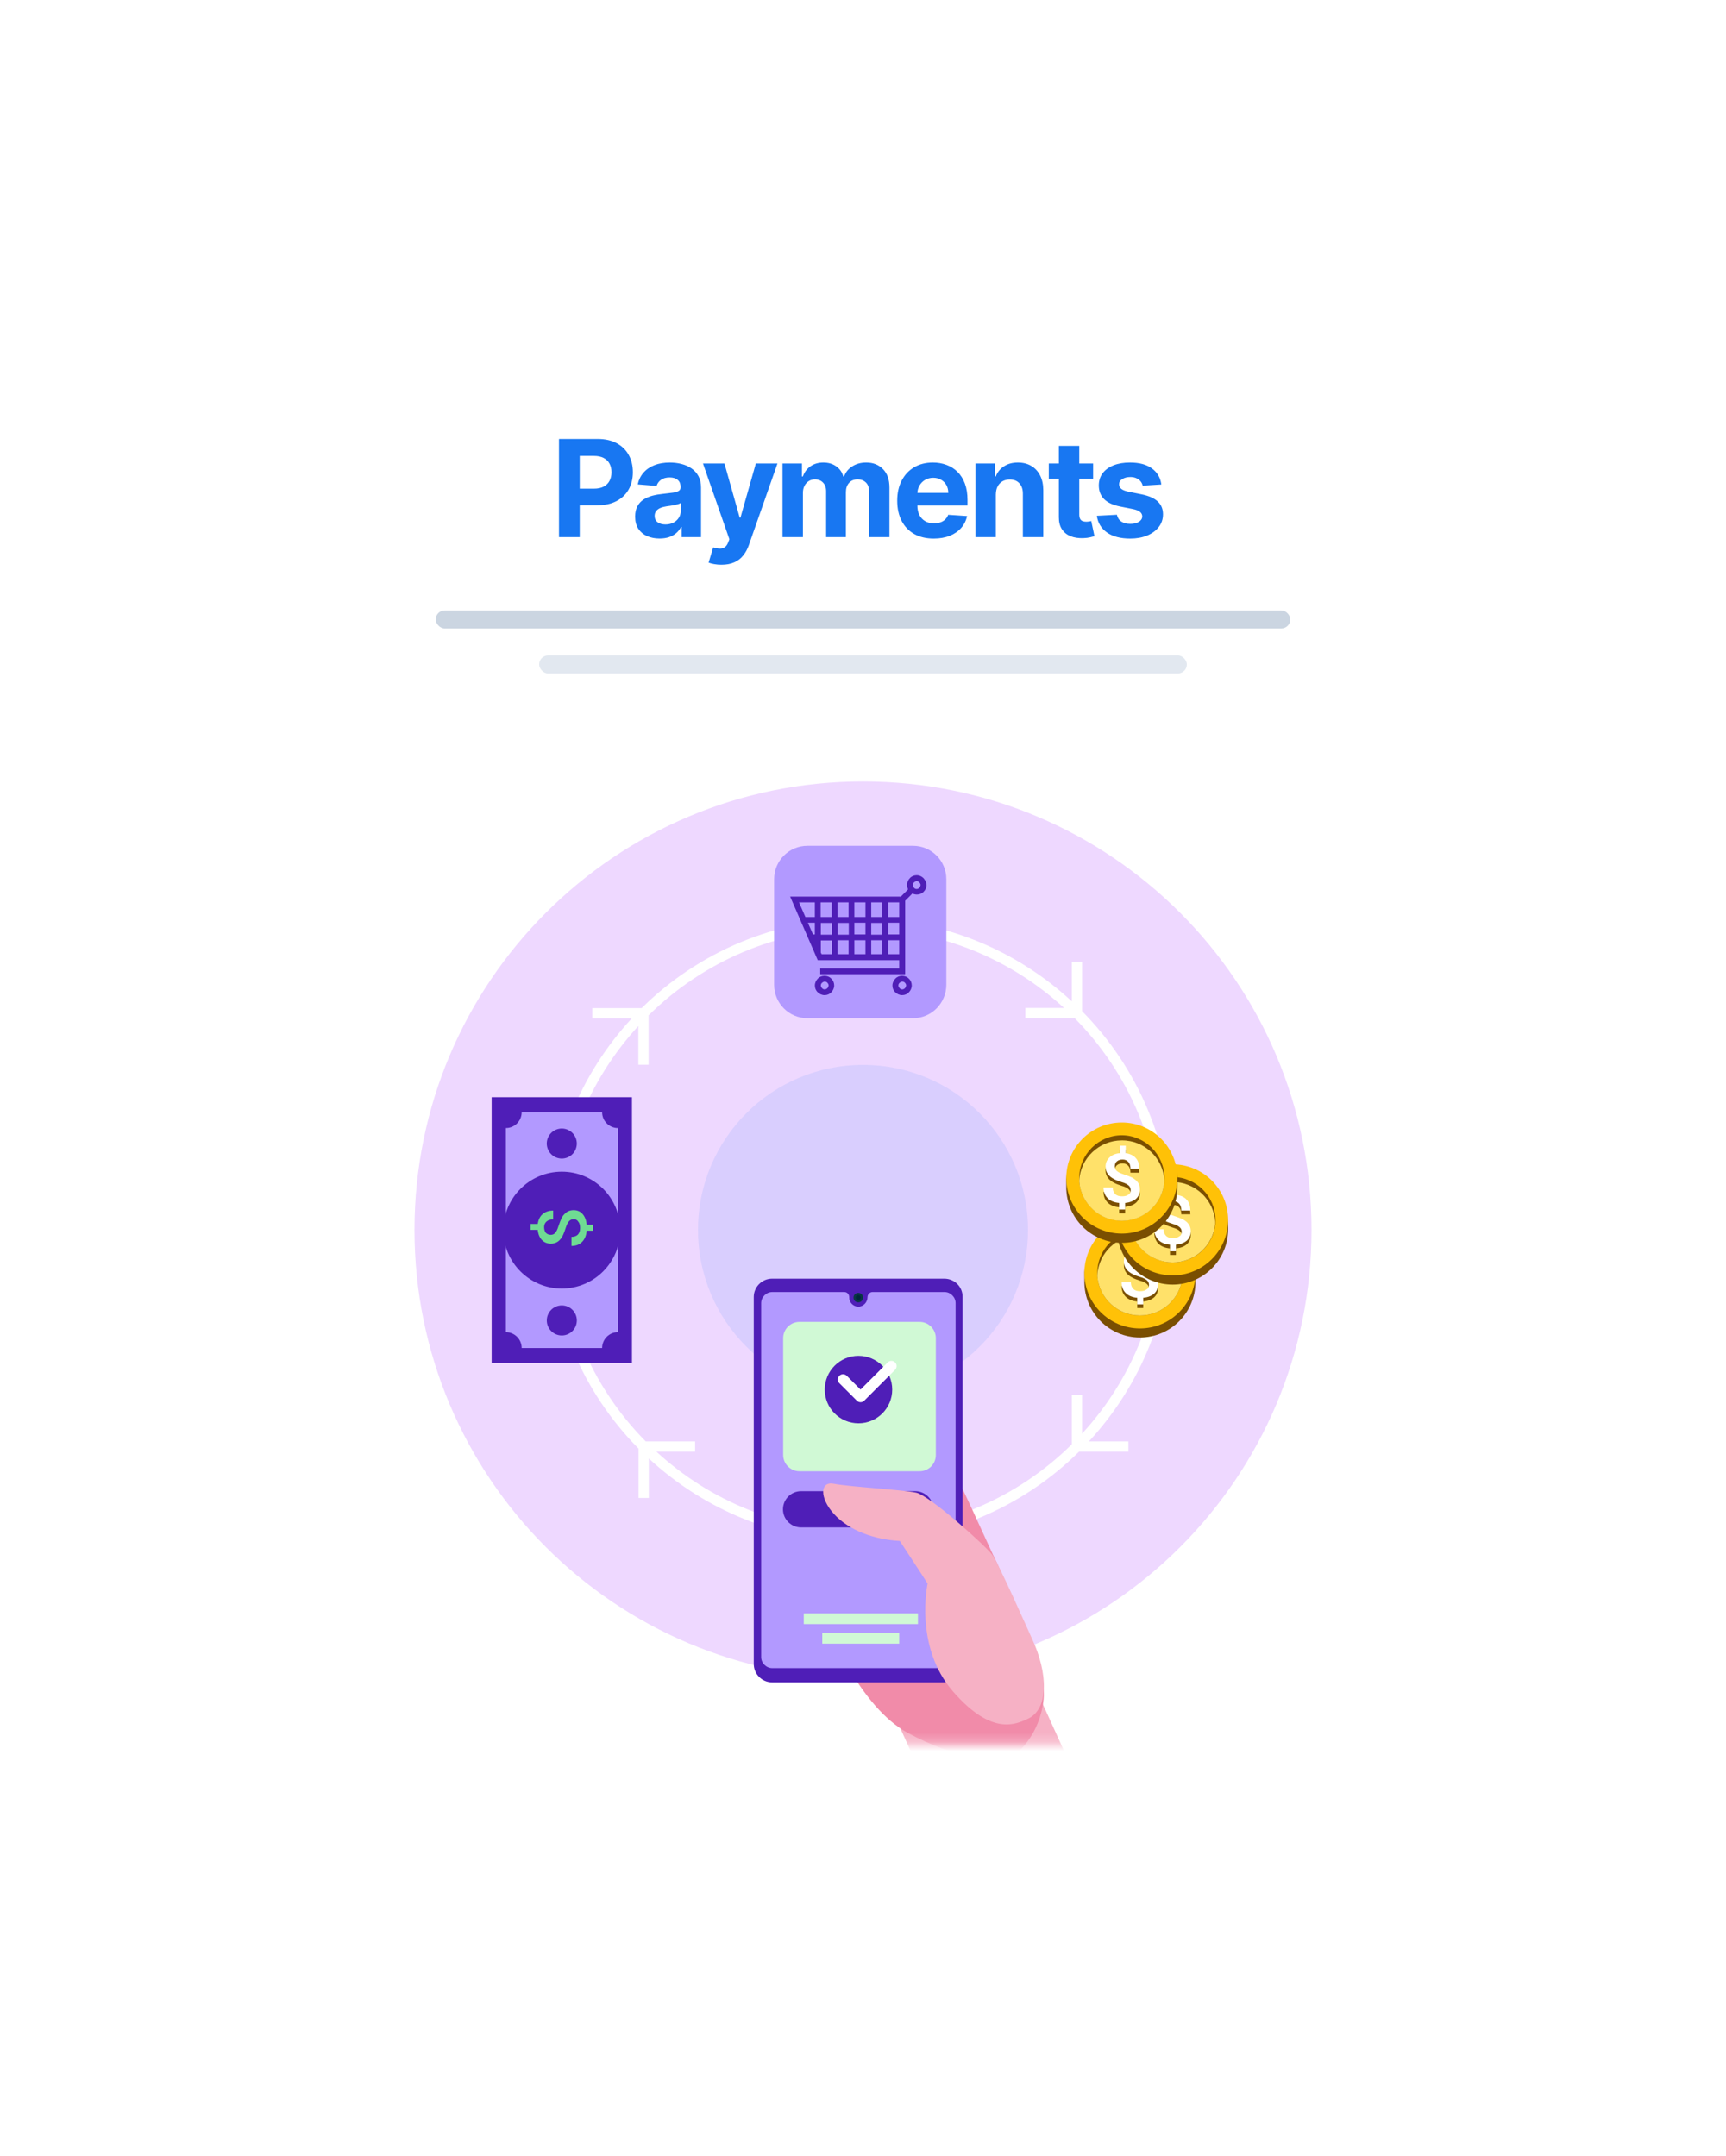 <svg width="185" height="231" viewBox="0 0 185 231" fill="none" xmlns="http://www.w3.org/2000/svg">
<g filter="url(#filter0_d_1406_1508)">
<path d="M29 7.714C29 3.454 32.453 0 36.714 0H148.286C152.546 0 156 3.454 156 7.714V166.492C156 170.752 152.546 174.206 148.286 174.206H36.714C32.453 174.206 29 170.752 29 166.492V7.714Z" fill="white" shape-rendering="crispEdges"/>
<path d="M59.914 29.428V18.909H64.064C64.862 18.909 65.542 19.061 66.103 19.366C66.665 19.668 67.093 20.087 67.387 20.625C67.685 21.159 67.834 21.775 67.834 22.474C67.834 23.172 67.683 23.788 67.382 24.323C67.081 24.857 66.644 25.273 66.072 25.571C65.504 25.869 64.816 26.017 64.008 26.017H61.363V24.235H63.648C64.076 24.235 64.429 24.162 64.706 24.014C64.987 23.864 65.196 23.657 65.333 23.393C65.473 23.126 65.543 22.819 65.543 22.474C65.543 22.124 65.473 21.82 65.333 21.559C65.196 21.296 64.987 21.092 64.706 20.948C64.425 20.801 64.069 20.727 63.638 20.727H62.138V29.428H59.914ZM70.697 29.577C70.193 29.577 69.745 29.489 69.351 29.315C68.957 29.137 68.646 28.875 68.416 28.529C68.19 28.18 68.077 27.745 68.077 27.224C68.077 26.786 68.158 26.418 68.319 26.12C68.48 25.822 68.699 25.583 68.976 25.401C69.253 25.22 69.568 25.083 69.921 24.99C70.277 24.898 70.65 24.833 71.041 24.795C71.5 24.747 71.869 24.703 72.15 24.662C72.431 24.617 72.635 24.552 72.761 24.466C72.888 24.381 72.951 24.254 72.951 24.086V24.055C72.951 23.73 72.849 23.479 72.643 23.3C72.441 23.122 72.153 23.033 71.78 23.033C71.387 23.033 71.073 23.121 70.84 23.295C70.608 23.466 70.454 23.682 70.378 23.942L68.355 23.778C68.457 23.299 68.659 22.884 68.961 22.535C69.262 22.183 69.651 21.912 70.126 21.724C70.606 21.532 71.161 21.436 71.791 21.436C72.229 21.436 72.648 21.487 73.049 21.59C73.453 21.693 73.811 21.852 74.122 22.068C74.437 22.284 74.686 22.561 74.867 22.9C75.049 23.235 75.139 23.638 75.139 24.107V29.428H73.064V28.334H73.003C72.876 28.58 72.707 28.798 72.494 28.986C72.282 29.171 72.027 29.317 71.729 29.423C71.431 29.525 71.087 29.577 70.697 29.577ZM71.323 28.067C71.645 28.067 71.929 28.003 72.176 27.877C72.422 27.747 72.616 27.572 72.756 27.353C72.897 27.134 72.967 26.885 72.967 26.608V25.771C72.898 25.815 72.804 25.857 72.684 25.894C72.568 25.928 72.436 25.961 72.289 25.992C72.142 26.019 71.994 26.045 71.847 26.069C71.7 26.089 71.566 26.108 71.447 26.125C71.19 26.163 70.965 26.223 70.774 26.305C70.582 26.387 70.433 26.498 70.327 26.639C70.221 26.776 70.168 26.947 70.168 27.152C70.168 27.45 70.275 27.678 70.491 27.836C70.71 27.99 70.988 28.067 71.323 28.067ZM77.326 32.386C77.049 32.386 76.789 32.364 76.546 32.319C76.306 32.278 76.108 32.225 75.95 32.16L76.443 30.527C76.7 30.606 76.931 30.648 77.136 30.655C77.345 30.662 77.525 30.614 77.676 30.511C77.83 30.409 77.955 30.234 78.051 29.988L78.179 29.654L75.349 21.539H77.65L79.283 27.332H79.365L81.014 21.539H83.331L80.264 30.28C80.117 30.705 79.917 31.075 79.663 31.39C79.413 31.708 79.097 31.953 78.713 32.124C78.33 32.299 77.868 32.386 77.326 32.386ZM83.872 29.428V21.539H85.957V22.931H86.049C86.214 22.468 86.488 22.104 86.871 21.837C87.255 21.57 87.713 21.436 88.248 21.436C88.789 21.436 89.249 21.571 89.629 21.842C90.009 22.109 90.263 22.472 90.389 22.931H90.472C90.632 22.479 90.924 22.117 91.345 21.847C91.769 21.573 92.271 21.436 92.85 21.436C93.586 21.436 94.183 21.671 94.642 22.14C95.104 22.605 95.335 23.266 95.335 24.122V29.428H93.153V24.554C93.153 24.115 93.036 23.787 92.803 23.567C92.57 23.348 92.279 23.239 91.93 23.239C91.533 23.239 91.223 23.366 91.001 23.619C90.778 23.869 90.667 24.199 90.667 24.61V29.428H88.546V24.507C88.546 24.12 88.434 23.812 88.212 23.583C87.993 23.354 87.703 23.239 87.344 23.239C87.101 23.239 86.881 23.3 86.686 23.424C86.495 23.544 86.342 23.713 86.229 23.932C86.116 24.148 86.06 24.401 86.06 24.692V29.428H83.872ZM100.08 29.582C99.269 29.582 98.57 29.418 97.985 29.089C97.403 28.757 96.954 28.288 96.639 27.681C96.324 27.072 96.167 26.351 96.167 25.519C96.167 24.708 96.324 23.995 96.639 23.383C96.954 22.77 97.398 22.292 97.969 21.95C98.545 21.607 99.219 21.436 99.993 21.436C100.513 21.436 100.998 21.52 101.447 21.688C101.898 21.852 102.292 22.1 102.628 22.432C102.967 22.765 103.23 23.182 103.419 23.686C103.607 24.186 103.701 24.771 103.701 25.442V26.043H97.04V24.687H101.642C101.642 24.372 101.573 24.093 101.436 23.85C101.299 23.607 101.109 23.417 100.866 23.28C100.626 23.14 100.347 23.069 100.029 23.069C99.697 23.069 99.402 23.146 99.146 23.3C98.892 23.451 98.694 23.655 98.55 23.912C98.406 24.165 98.332 24.448 98.329 24.759V26.048C98.329 26.439 98.401 26.776 98.545 27.06C98.692 27.344 98.899 27.563 99.166 27.717C99.433 27.872 99.75 27.949 100.116 27.949C100.359 27.949 100.582 27.914 100.784 27.846C100.986 27.777 101.159 27.675 101.303 27.538C101.447 27.401 101.556 27.233 101.631 27.034L103.655 27.168C103.552 27.654 103.342 28.079 103.023 28.442C102.708 28.801 102.301 29.082 101.801 29.284C101.304 29.483 100.731 29.582 100.08 29.582ZM106.738 24.867V29.428H104.551V21.539H106.636V22.931H106.728C106.903 22.472 107.196 22.109 107.606 21.842C108.017 21.571 108.516 21.436 109.101 21.436C109.649 21.436 110.127 21.556 110.534 21.796C110.941 22.035 111.258 22.378 111.484 22.823C111.71 23.265 111.823 23.792 111.823 24.405V29.428H109.635V24.795C109.639 24.312 109.515 23.936 109.265 23.665C109.015 23.391 108.671 23.254 108.233 23.254C107.939 23.254 107.678 23.318 107.452 23.444C107.23 23.571 107.055 23.756 106.929 23.999C106.805 24.239 106.742 24.528 106.738 24.867ZM117.165 21.539V23.182H112.414V21.539H117.165ZM113.493 19.649H115.681V27.003C115.681 27.206 115.712 27.363 115.773 27.476C115.835 27.586 115.921 27.663 116.03 27.707C116.143 27.752 116.273 27.774 116.42 27.774C116.523 27.774 116.626 27.765 116.729 27.748C116.831 27.728 116.91 27.712 116.965 27.702L117.309 29.33C117.199 29.364 117.045 29.404 116.847 29.448C116.648 29.496 116.407 29.525 116.123 29.536C115.595 29.556 115.133 29.486 114.736 29.325C114.342 29.164 114.036 28.914 113.817 28.575C113.597 28.236 113.49 27.808 113.493 27.291V19.649ZM124.477 23.788L122.474 23.912C122.44 23.74 122.366 23.586 122.253 23.449C122.14 23.309 121.991 23.198 121.806 23.116C121.625 23.03 121.407 22.987 121.154 22.987C120.815 22.987 120.529 23.059 120.296 23.203C120.063 23.343 119.947 23.532 119.947 23.768C119.947 23.956 120.022 24.115 120.173 24.245C120.324 24.376 120.582 24.48 120.948 24.559L122.376 24.846C123.143 25.004 123.715 25.257 124.092 25.607C124.468 25.956 124.657 26.415 124.657 26.983C124.657 27.5 124.504 27.954 124.2 28.344C123.898 28.734 123.484 29.039 122.957 29.258C122.433 29.474 121.828 29.582 121.144 29.582C120.099 29.582 119.267 29.364 118.648 28.93C118.031 28.491 117.67 27.895 117.564 27.142L119.716 27.029C119.781 27.348 119.938 27.591 120.188 27.759C120.438 27.923 120.758 28.005 121.149 28.005C121.532 28.005 121.84 27.931 122.073 27.784C122.31 27.634 122.429 27.44 122.433 27.204C122.429 27.005 122.345 26.843 122.181 26.716C122.017 26.586 121.763 26.486 121.421 26.418L120.055 26.146C119.284 25.992 118.711 25.725 118.334 25.345C117.961 24.965 117.774 24.48 117.774 23.891C117.774 23.384 117.911 22.948 118.185 22.581C118.463 22.215 118.851 21.933 119.351 21.734C119.854 21.535 120.443 21.436 121.118 21.436C122.114 21.436 122.898 21.647 123.47 22.068C124.046 22.489 124.381 23.062 124.477 23.788Z" fill="#1877F2"/>
<rect x="46.7" y="37.284" width="91.6" height="1.928" rx="0.964" fill="#CBD5E1"/>
<rect x="57.788" y="42.105" width="69.423" height="1.928" rx="0.964" fill="#E2E8F0"/>
<path d="M92.5 151.724C119.05 151.724 140.573 130.207 140.573 103.664C140.573 77.122 119.05 55.605 92.5 55.605C65.95 55.605 44.427 77.122 44.427 103.664C44.427 130.207 65.95 151.724 92.5 151.724Z" fill="#EED8FF"/>
<path d="M92.5 121.345C102.268 121.345 110.186 113.429 110.186 103.664C110.186 93.899 102.268 85.983 92.5 85.983C82.733 85.983 74.815 93.899 74.815 103.664C74.815 113.429 82.733 121.345 92.5 121.345Z" fill="#1877F2" fill-opacity="0.1"/>
<path d="M125.6 103.663C125.6 94.537 121.939 86.247 115.985 80.229V74.938H114.883V79.171C108.929 73.659 100.968 70.286 92.213 70.286C83.084 70.286 74.793 73.946 68.772 79.898H63.48V81H67.714C62.201 86.953 58.827 94.911 58.827 103.663C58.827 112.79 62.488 121.08 68.442 127.098V132.389H69.544V128.156C75.498 133.668 83.459 137.041 92.213 137.041C101.343 137.041 109.634 133.381 115.654 127.429H120.947V126.327H116.713C122.226 120.374 125.6 112.416 125.6 103.663ZM70.36 127.429H74.506V126.327H69.213C63.458 120.506 59.908 112.504 59.908 103.663C59.908 95.242 63.127 87.57 68.42 81.816V85.961H69.522V80.67C75.344 74.916 83.349 71.366 92.191 71.366C100.615 71.366 108.289 74.585 114.045 79.876H109.899V80.978H115.191C120.947 86.798 124.497 94.801 124.497 103.641C124.497 112.063 121.278 119.735 115.985 125.489V121.344H114.883V126.635C109.061 132.389 101.056 135.939 92.213 135.939C83.768 135.939 76.116 132.72 70.36 127.429Z" fill="white"/>
<path d="M97.859 80.977H86.546C84.562 80.977 82.974 79.368 82.974 77.406V66.074C82.974 64.09 84.584 62.503 86.546 62.503H97.859C99.843 62.503 101.431 64.112 101.431 66.074V77.384C101.431 79.368 99.843 80.977 97.859 80.977Z" fill="#B299FF"/>
<path d="M98.983 65.964C98.806 65.787 98.542 65.655 98.255 65.655C97.968 65.655 97.704 65.766 97.527 65.964C97.351 66.14 97.219 66.405 97.219 66.691C97.219 66.868 97.263 67.022 97.329 67.176L96.557 67.948H84.693L87.648 74.76H96.38V75.642H87.913V76.259H97.02V74.76V74.451V68.389L97.792 67.617C97.946 67.683 98.1 67.728 98.277 67.728C98.564 67.728 98.828 67.617 99.005 67.419C99.181 67.243 99.313 66.978 99.313 66.691C99.291 66.427 99.159 66.162 98.983 65.964ZM87.141 72.004L86.59 70.748H87.339V72.004H87.141ZM87.979 70.77H89.17V72.026H87.979V70.77ZM93.382 70.77H94.572V72.026H93.382V70.77ZM92.764 72.004H91.573V70.748H92.764V72.004ZM93.382 70.131V68.565H94.572V70.131H93.382ZM92.764 70.131H91.573V68.565H92.764V70.131ZM90.956 70.131H89.765V68.565H90.956V70.131ZM89.148 70.131H87.957V68.565H89.148V70.131ZM89.787 70.77H90.978V72.026H89.787V70.77ZM90.956 72.622V74.121H89.765V72.622H90.956ZM91.573 72.622H92.764V74.121H91.573V72.622ZM93.382 72.622H94.572V74.121H93.382V72.622ZM95.19 72.622H96.38V74.121H95.19V72.622ZM96.38 72.004H95.19V70.748H96.38V72.004ZM96.38 70.131H95.19V68.565H96.38V70.131ZM87.339 68.565V70.131H86.325L85.641 68.565H87.339ZM87.979 73.945V72.644H89.17V74.121H88.067L87.979 73.945ZM98.542 67C98.475 67.066 98.365 67.132 98.255 67.132C98.145 67.132 98.034 67.088 97.968 67C97.902 66.934 97.836 66.824 97.836 66.713C97.836 66.603 97.88 66.493 97.968 66.427C98.034 66.361 98.145 66.295 98.255 66.295C98.365 66.295 98.475 66.339 98.542 66.427C98.608 66.493 98.674 66.603 98.674 66.713C98.652 66.824 98.608 66.934 98.542 67Z" fill="#4F1EB7"/>
<path d="M88.376 76.436C88.089 76.436 87.825 76.546 87.648 76.744C87.472 76.921 87.34 77.185 87.34 77.472C87.34 77.758 87.45 78.023 87.648 78.199C87.825 78.376 88.089 78.508 88.376 78.508C88.663 78.508 88.927 78.398 89.104 78.199C89.28 78.023 89.412 77.758 89.412 77.472C89.412 77.185 89.302 76.921 89.104 76.744C88.927 76.546 88.663 76.436 88.376 76.436ZM88.685 77.758C88.619 77.824 88.508 77.891 88.398 77.891C88.288 77.891 88.178 77.847 88.111 77.758C88.045 77.692 87.979 77.582 87.979 77.472C87.979 77.362 88.023 77.251 88.111 77.185C88.178 77.119 88.288 77.053 88.398 77.053C88.508 77.053 88.619 77.097 88.685 77.185C88.751 77.251 88.817 77.362 88.817 77.472C88.795 77.582 88.751 77.692 88.685 77.758Z" fill="#4F1EB7"/>
<path d="M96.689 76.436C96.403 76.436 96.138 76.546 95.962 76.744C95.785 76.921 95.653 77.185 95.653 77.472C95.653 77.758 95.763 78.023 95.962 78.199C96.138 78.376 96.403 78.508 96.689 78.508C96.976 78.508 97.241 78.398 97.417 78.199C97.593 78.023 97.726 77.758 97.726 77.472C97.726 77.185 97.615 76.921 97.417 76.744C97.241 76.546 96.976 76.436 96.689 76.436ZM96.998 77.758C96.932 77.824 96.822 77.891 96.711 77.891C96.601 77.891 96.491 77.847 96.425 77.758C96.359 77.692 96.292 77.582 96.292 77.472C96.292 77.362 96.336 77.251 96.425 77.185C96.491 77.119 96.601 77.053 96.711 77.053C96.822 77.053 96.932 77.097 96.998 77.185C97.064 77.251 97.13 77.362 97.13 77.472C97.108 77.582 97.064 77.692 96.998 77.758Z" fill="#4F1EB7"/>
<path d="M128.136 107.651V109.239C128.136 112.523 125.468 115.191 122.182 115.191C118.896 115.191 116.228 112.523 116.228 109.239V107.651C116.228 110.936 118.896 113.604 122.182 113.604C125.468 113.604 128.136 110.936 128.136 107.651Z" fill="#7A4F01"/>
<path d="M122.182 114.221C125.47 114.221 128.136 111.556 128.136 108.269C128.136 104.981 125.47 102.316 122.182 102.316C118.894 102.316 116.228 104.981 116.228 108.269C116.228 111.556 118.894 114.221 122.182 114.221Z" fill="#FFC107"/>
<path d="M126.746 108.269C126.746 108.357 126.746 108.445 126.746 108.512C126.746 108.556 126.746 108.6 126.746 108.644C126.548 111.003 124.585 112.833 122.182 112.833C119.778 112.833 117.815 110.981 117.617 108.644C117.617 108.6 117.617 108.556 117.617 108.512C117.617 108.423 117.617 108.357 117.617 108.269C117.617 105.734 119.668 103.684 122.204 103.684C124.718 103.684 126.746 105.734 126.746 108.269Z" fill="#7A4F01"/>
<path d="M126.746 108.512C126.746 108.556 126.746 108.6 126.746 108.644C126.548 111.003 124.585 112.833 122.182 112.833C119.778 112.833 117.815 110.981 117.617 108.644C117.617 108.6 117.617 108.556 117.617 108.512C117.749 106.109 119.756 104.213 122.182 104.213C124.607 104.213 126.614 106.109 126.746 108.512Z" fill="#FFE16A"/>
<path d="M123.152 109.967C123.152 109.769 123.085 109.592 122.931 109.46C122.777 109.328 122.534 109.195 122.203 109.107C121.873 108.997 121.608 108.909 121.41 108.799C120.792 108.49 120.461 108.049 120.461 107.454C120.461 107.057 120.594 106.726 120.88 106.462C121.145 106.197 121.52 106.043 121.983 105.999V105.205H122.622V105.999C123.085 106.065 123.46 106.241 123.703 106.528C123.968 106.814 124.078 107.211 124.078 107.674H123.108C123.108 107.366 123.041 107.123 122.887 106.947C122.733 106.77 122.534 106.682 122.27 106.682C122.005 106.682 121.806 106.748 121.652 106.881C121.498 107.013 121.432 107.189 121.432 107.41C121.432 107.63 121.498 107.784 121.652 107.917C121.806 108.049 122.049 108.159 122.38 108.269C122.733 108.38 122.997 108.49 123.196 108.578C123.394 108.666 123.549 108.776 123.703 108.909C123.835 109.041 123.945 109.173 124.012 109.328C124.078 109.482 124.122 109.68 124.122 109.901C124.122 110.298 123.99 110.628 123.703 110.893C123.416 111.135 123.041 111.29 122.534 111.334V112.039H121.895V111.334C121.365 111.29 120.946 111.113 120.66 110.827C120.373 110.54 120.219 110.165 120.219 109.68H121.211C121.211 109.989 121.299 110.209 121.476 110.386C121.652 110.562 121.895 110.628 122.203 110.628C122.512 110.628 122.755 110.562 122.909 110.43C123.063 110.364 123.152 110.187 123.152 109.967Z" fill="#7A4F01"/>
<path d="M123.152 109.57C123.152 109.371 123.086 109.195 122.932 109.062C122.777 108.93 122.535 108.798 122.204 108.71C121.873 108.599 121.608 108.511 121.41 108.401C120.793 108.092 120.462 107.652 120.462 107.056C120.462 106.659 120.594 106.329 120.881 106.064C121.145 105.8 121.52 105.645 121.983 105.601V104.808H122.623V105.601C123.086 105.667 123.461 105.844 123.703 106.13C123.968 106.417 124.078 106.814 124.078 107.277H123.108C123.108 106.968 123.042 106.726 122.887 106.549C122.733 106.373 122.535 106.285 122.27 106.285C122.005 106.285 121.807 106.351 121.653 106.483C121.498 106.615 121.432 106.792 121.432 107.012C121.432 107.233 121.498 107.387 121.653 107.519C121.807 107.652 122.05 107.762 122.38 107.872C122.733 107.982 122.998 108.092 123.196 108.181C123.395 108.269 123.549 108.379 123.703 108.511C123.836 108.644 123.946 108.776 124.012 108.93C124.078 109.085 124.122 109.283 124.122 109.503C124.122 109.9 123.99 110.231 123.703 110.495C123.417 110.738 123.042 110.892 122.535 110.936V111.642H121.895V110.936C121.366 110.892 120.947 110.716 120.66 110.429C120.374 110.143 120.219 109.768 120.219 109.283H121.212C121.212 109.592 121.3 109.812 121.476 109.988C121.653 110.165 121.895 110.231 122.204 110.231C122.513 110.231 122.755 110.165 122.91 110.032C123.064 109.966 123.152 109.79 123.152 109.57Z" fill="white"/>
<path d="M131.642 101.985V103.573C131.642 106.857 128.974 109.525 125.688 109.525C122.402 109.525 119.734 106.857 119.734 103.573V101.985C119.734 105.27 122.402 107.938 125.688 107.938C128.974 107.938 131.642 105.27 131.642 101.985Z" fill="#7A4F01"/>
<path d="M131.444 104.078C132.269 100.896 130.357 97.648 127.174 96.824C123.991 95.999 120.742 97.91 119.917 101.093C119.092 104.275 121.004 107.523 124.187 108.347C127.37 109.172 130.619 107.261 131.444 104.078Z" fill="#FFC107"/>
<path d="M130.275 102.582C130.275 102.67 130.275 102.758 130.275 102.824C130.275 102.868 130.275 102.912 130.275 102.956C130.076 105.315 128.114 107.145 125.71 107.145C123.306 107.145 121.344 105.293 121.145 102.956C121.145 102.912 121.145 102.868 121.145 102.824C121.145 102.736 121.145 102.67 121.145 102.582C121.145 100.046 123.196 97.996 125.732 97.996C128.224 98.018 130.275 100.068 130.275 102.582Z" fill="#7A4F01"/>
<path d="M130.252 102.824C130.252 102.868 130.252 102.913 130.252 102.957C130.054 105.315 128.091 107.145 125.688 107.145C123.284 107.145 121.321 105.293 121.123 102.957C121.123 102.913 121.123 102.868 121.123 102.824C121.255 100.421 123.262 98.525 125.688 98.525C128.113 98.525 130.12 100.443 130.252 102.824Z" fill="#FFE16A"/>
<path d="M126.658 104.278C126.658 104.08 126.592 103.904 126.438 103.771C126.284 103.639 126.041 103.507 125.71 103.419C125.379 103.308 125.115 103.22 124.916 103.11C124.299 102.801 123.968 102.361 123.968 101.765C123.968 101.368 124.1 101.038 124.387 100.773C124.652 100.509 125.027 100.354 125.49 100.31V99.517H126.129V100.31C126.592 100.376 126.967 100.553 127.21 100.839C127.474 101.126 127.585 101.523 127.585 101.986H126.614C126.614 101.677 126.548 101.435 126.394 101.258C126.239 101.082 126.041 100.994 125.776 100.994C125.512 100.994 125.313 101.06 125.159 101.192C125.005 101.324 124.938 101.501 124.938 101.721C124.938 101.942 125.005 102.096 125.159 102.228C125.313 102.361 125.556 102.471 125.887 102.581C126.239 102.691 126.504 102.801 126.703 102.89C126.901 102.978 127.055 103.088 127.21 103.22C127.342 103.353 127.452 103.485 127.518 103.639C127.585 103.793 127.629 103.992 127.629 104.212C127.629 104.609 127.496 104.94 127.21 105.204C126.923 105.447 126.548 105.601 126.041 105.645V106.351H125.402V105.645C124.872 105.601 124.453 105.425 124.167 105.138C123.88 104.852 123.726 104.477 123.726 103.992H124.718C124.718 104.301 124.806 104.521 124.983 104.697C125.159 104.874 125.402 104.94 125.71 104.94C126.019 104.94 126.262 104.874 126.416 104.741C126.57 104.675 126.658 104.499 126.658 104.278Z" fill="#7A4F01"/>
<path d="M126.658 103.881C126.658 103.683 126.592 103.506 126.438 103.374C126.284 103.242 126.041 103.109 125.71 103.021C125.379 102.911 125.115 102.823 124.916 102.713C124.299 102.404 123.968 101.963 123.968 101.368C123.968 100.971 124.1 100.64 124.387 100.376C124.652 100.111 125.027 99.957 125.49 99.913V99.119H126.129V99.913C126.592 99.979 126.967 100.155 127.21 100.442C127.474 100.728 127.585 101.125 127.585 101.588H126.614C126.614 101.28 126.548 101.037 126.394 100.861C126.239 100.684 126.041 100.596 125.776 100.596C125.512 100.596 125.313 100.662 125.159 100.795C125.005 100.927 124.938 101.103 124.938 101.324C124.938 101.544 125.005 101.698 125.159 101.831C125.313 101.963 125.556 102.073 125.887 102.184C126.239 102.294 126.504 102.404 126.703 102.492C126.901 102.58 127.055 102.691 127.21 102.823C127.342 102.955 127.452 103.087 127.518 103.242C127.585 103.396 127.629 103.594 127.629 103.815C127.629 104.212 127.496 104.542 127.21 104.807C126.923 105.049 126.548 105.204 126.041 105.248V105.953H125.402V105.248C124.872 105.204 124.453 105.027 124.167 104.741C123.88 104.454 123.726 104.079 123.726 103.594H124.718C124.718 103.903 124.806 104.124 124.983 104.3C125.159 104.476 125.402 104.542 125.71 104.542C126.019 104.542 126.262 104.476 126.416 104.344C126.57 104.278 126.658 104.101 126.658 103.881Z" fill="white"/>
<path d="M126.195 97.512V99.099C126.195 102.384 123.526 105.051 120.241 105.051C116.955 105.051 114.287 102.384 114.287 99.099V97.512C114.287 100.797 116.955 103.464 120.241 103.464C123.526 103.464 126.195 100.797 126.195 97.512Z" fill="#7A4F01"/>
<path d="M120.241 104.058C123.529 104.058 126.195 101.393 126.195 98.106C126.195 94.818 123.529 92.153 120.241 92.153C116.952 92.153 114.287 94.818 114.287 98.106C114.287 101.393 116.952 104.058 120.241 104.058Z" fill="#FFC107"/>
<path d="M124.805 98.106C124.805 98.194 124.805 98.282 124.805 98.349C124.805 98.393 124.805 98.437 124.805 98.481C124.606 100.84 122.644 102.67 120.24 102.67C117.837 102.67 115.874 100.818 115.676 98.481C115.676 98.437 115.676 98.393 115.676 98.349C115.676 98.26 115.676 98.194 115.676 98.106C115.676 95.571 117.726 93.52 120.262 93.52C122.754 93.543 124.805 95.593 124.805 98.106Z" fill="#7A4F01"/>
<path d="M124.805 98.369C124.805 98.413 124.805 98.458 124.805 98.502C124.606 100.861 122.644 102.69 120.24 102.69C117.837 102.69 115.874 100.839 115.676 98.502C115.676 98.458 115.676 98.413 115.676 98.369C115.808 95.966 117.815 94.07 120.24 94.07C122.666 94.049 124.673 95.966 124.805 98.369Z" fill="#FFE16A"/>
<path d="M121.189 99.803C121.189 99.605 121.123 99.428 120.968 99.296C120.814 99.164 120.571 99.032 120.24 98.944C119.91 98.833 119.645 98.745 119.447 98.635C118.829 98.326 118.498 97.885 118.498 97.29C118.498 96.893 118.631 96.563 118.917 96.298C119.182 96.034 119.557 95.879 120.02 95.835V95.064H120.659V95.857C121.123 95.923 121.497 96.1 121.74 96.386C122.005 96.673 122.115 97.07 122.115 97.533H121.167C121.167 97.224 121.1 96.981 120.946 96.805C120.792 96.629 120.593 96.54 120.329 96.54C120.064 96.54 119.866 96.607 119.711 96.739C119.557 96.871 119.491 97.048 119.491 97.268C119.491 97.489 119.557 97.643 119.711 97.775C119.866 97.907 120.108 98.018 120.439 98.128C120.792 98.238 121.056 98.348 121.255 98.436C121.453 98.525 121.608 98.635 121.762 98.767C121.894 98.899 122.005 99.032 122.071 99.186C122.137 99.34 122.181 99.539 122.181 99.759C122.181 100.156 122.049 100.487 121.762 100.751C121.475 100.994 121.1 101.148 120.593 101.192V101.898H119.954V101.236C119.425 101.192 119.006 101.016 118.719 100.729C118.432 100.443 118.278 100.068 118.278 99.583H119.27C119.27 99.891 119.358 100.112 119.535 100.288C119.711 100.465 119.954 100.531 120.262 100.531C120.571 100.531 120.814 100.465 120.968 100.332C121.123 100.2 121.189 100.024 121.189 99.803Z" fill="#7A4F01"/>
<path d="M121.189 99.406C121.189 99.208 121.123 99.032 120.968 98.899C120.814 98.767 120.571 98.635 120.241 98.547C119.91 98.436 119.645 98.348 119.447 98.238C118.829 97.929 118.499 97.488 118.499 96.893C118.499 96.496 118.631 96.166 118.918 95.901C119.182 95.637 119.557 95.482 120.02 95.438V94.644H120.66V95.438C121.123 95.504 121.498 95.681 121.74 95.967C122.005 96.254 122.115 96.651 122.115 97.114H121.167C121.167 96.805 121.101 96.562 120.946 96.386C120.792 96.21 120.594 96.122 120.329 96.122C120.064 96.122 119.866 96.188 119.711 96.32C119.557 96.452 119.491 96.629 119.491 96.849C119.491 97.07 119.557 97.224 119.711 97.356C119.866 97.488 120.108 97.599 120.439 97.709C120.792 97.819 121.057 97.929 121.255 98.017C121.454 98.106 121.608 98.216 121.762 98.348C121.895 98.481 122.005 98.613 122.071 98.767C122.137 98.921 122.181 99.12 122.181 99.34C122.181 99.737 122.049 100.068 121.762 100.332C121.476 100.575 121.101 100.729 120.594 100.773V101.479H119.954V100.773C119.425 100.729 119.006 100.553 118.719 100.266C118.432 99.98 118.278 99.605 118.278 99.12H119.27C119.27 99.428 119.359 99.649 119.535 99.825C119.711 100.002 119.954 100.068 120.263 100.068C120.571 100.068 120.814 100.002 120.968 99.869C121.123 99.803 121.189 99.627 121.189 99.406Z" fill="white"/>
<path d="M67.736 89.443H52.697V117.927H67.736V89.443Z" fill="#4F1EB7"/>
<path d="M64.538 116.317H55.916C55.916 115.369 55.144 114.62 54.218 114.62V92.75C55.166 92.75 55.916 91.979 55.916 91.053H64.538C64.538 92.001 65.31 92.75 66.236 92.75V114.62C65.288 114.62 64.538 115.391 64.538 116.317Z" fill="#B299FF"/>
<path d="M60.216 109.946C63.675 109.946 66.479 107.143 66.479 103.685C66.479 100.227 63.675 97.424 60.216 97.424C56.757 97.424 53.953 100.227 53.953 103.685C53.953 107.143 56.757 109.946 60.216 109.946Z" fill="#4F1EB7"/>
<path d="M60.834 95.894C61.655 95.552 62.043 94.61 61.701 93.79C61.36 92.969 60.417 92.581 59.596 92.922C58.776 93.264 58.387 94.206 58.729 95.027C59.071 95.847 60.013 96.236 60.834 95.894Z" fill="#4F1EB7"/>
<path d="M60.217 114.974C61.106 114.974 61.827 114.253 61.827 113.364C61.827 112.475 61.106 111.755 60.217 111.755C59.328 111.755 58.607 112.475 58.607 113.364C58.607 114.253 59.328 114.974 60.217 114.974Z" fill="#4F1EB7"/>
<path d="M61.496 102.516C61.297 102.516 61.121 102.582 60.988 102.736C60.856 102.869 60.746 103.111 60.636 103.442C60.525 103.773 60.437 104.037 60.349 104.213C60.062 104.831 59.621 105.139 59.048 105.139C58.651 105.139 58.342 105.007 58.078 104.743C57.835 104.478 57.681 104.125 57.637 103.662H56.865V103.023H57.637C57.703 102.56 57.879 102.207 58.166 101.965C58.453 101.722 58.827 101.59 59.29 101.59V102.538C59.004 102.538 58.761 102.604 58.585 102.758C58.408 102.913 58.32 103.111 58.32 103.376C58.32 103.618 58.386 103.817 58.497 103.971C58.629 104.103 58.805 104.191 59.026 104.191C59.224 104.191 59.401 104.125 59.511 103.971C59.643 103.839 59.754 103.596 59.864 103.243C59.974 102.913 60.084 102.648 60.172 102.45C60.261 102.251 60.371 102.097 60.503 101.965C60.636 101.832 60.768 101.722 60.922 101.656C61.077 101.59 61.275 101.546 61.474 101.546C61.87 101.546 62.201 101.678 62.444 101.965C62.686 102.229 62.841 102.626 62.885 103.111H63.569V103.75H62.885C62.841 104.28 62.664 104.676 62.378 104.963C62.091 105.25 61.716 105.382 61.253 105.382V104.412C61.54 104.412 61.782 104.324 61.937 104.169C62.091 103.993 62.179 103.773 62.179 103.464C62.179 103.155 62.113 102.935 61.981 102.78C61.87 102.604 61.716 102.516 61.496 102.516Z" fill="#6FDB93"/>
<mask id="mask0_1406_1508" style="mask-type:luminance" maskUnits="userSpaceOnUse" x="69" y="107" width="47" height="52">
<path d="M115.037 107.652H69.368V158.777H115.037V107.652Z" fill="white"/>
</mask>
<g mask="url(#mask0_1406_1508)">
<path d="M108.201 146.608L117.485 167.067L102.026 169.294L95.94 155.824L108.201 146.608Z" fill="#F6B1C5"/>
<path d="M88.597 145.683C88.795 146.389 92.169 154.788 97.307 157.566C102.467 160.344 107.628 161.292 109.524 159.219C111.42 157.169 111.95 154.59 111.884 153.002C111.817 151.415 107.164 139.819 106.768 139.158C106.371 138.474 102.004 128.509 101.365 128.024C100.725 127.539 94 130.626 93.691 130.472C93.36 130.317 86.458 138.077 88.597 145.683Z" fill="#F18BA9"/>
<path d="M101.211 108.889H82.753C81.673 108.889 80.791 109.771 80.791 110.851V150.18C80.791 151.261 81.673 152.143 82.753 152.143H101.211C102.291 152.143 103.173 151.261 103.173 150.18V110.851C103.195 109.771 102.313 108.889 101.211 108.889Z" fill="#4F1EB7"/>
<path d="M91.486 110.917C91.486 110.631 91.707 110.41 91.993 110.41C92.28 110.41 92.501 110.631 92.501 110.917C92.501 111.204 92.28 111.424 91.993 111.424C91.707 111.424 91.486 111.204 91.486 110.917Z" fill="#093644"/>
<path d="M91.993 111.181C92.139 111.181 92.257 111.063 92.257 110.917C92.257 110.771 92.139 110.652 91.993 110.652C91.847 110.652 91.728 110.771 91.728 110.917C91.728 111.063 91.847 111.181 91.993 111.181Z" fill="#00273B"/>
<path d="M102.424 111.512V149.431C102.424 149.761 102.292 150.048 102.071 150.268C101.851 150.489 101.564 150.621 101.233 150.621H82.776C82.445 150.621 82.159 150.489 81.938 150.268C81.718 150.048 81.585 149.761 81.585 149.431V111.512C81.585 111.181 81.718 110.894 81.938 110.674C82.159 110.454 82.445 110.321 82.776 110.321H90.494C90.803 110.321 91.023 110.564 91.023 110.872V110.917C91.023 111.181 91.134 111.424 91.31 111.6C91.486 111.776 91.729 111.887 91.972 111.887C92.523 111.909 92.986 111.424 92.986 110.872C92.986 110.564 93.228 110.321 93.515 110.321H101.233C101.564 110.321 101.851 110.454 102.071 110.674C102.292 110.894 102.424 111.181 102.424 111.512Z" fill="#B299FF"/>
<path d="M98.102 135.541H85.863C84.804 135.541 83.922 134.681 83.922 133.601C83.922 132.543 84.782 131.661 85.863 131.661H98.102C99.16 131.661 100.042 132.521 100.042 133.601C100.042 134.659 99.182 135.541 98.102 135.541Z" fill="#4F1EB7"/>
<path d="M98.564 129.523H85.686C84.716 129.523 83.944 128.729 83.944 127.781V115.259C83.944 114.289 84.738 113.518 85.686 113.518H98.564C99.535 113.518 100.306 114.311 100.306 115.259V127.781C100.306 128.751 99.535 129.523 98.564 129.523Z" fill="#D0F9D5"/>
<path d="M92.015 124.386C94.013 124.386 95.632 122.768 95.632 120.771C95.632 118.774 94.013 117.155 92.015 117.155C90.018 117.155 88.399 118.774 88.399 120.771C88.399 122.768 90.018 124.386 92.015 124.386Z" fill="#4F1EB7"/>
<path d="M95.941 117.861C95.72 117.64 95.367 117.64 95.147 117.861L92.236 120.771L90.759 119.294C90.538 119.073 90.185 119.073 89.965 119.294C89.744 119.514 89.744 119.867 89.965 120.087L91.839 121.961C92.06 122.182 92.412 122.182 92.633 121.961L95.919 118.676C96.161 118.434 96.161 118.081 95.941 117.861Z" fill="white"/>
<path d="M96.381 146.853H88.134V147.999H96.381V146.853Z" fill="#D0F9D5"/>
<path d="M98.388 144.756H86.149V145.902H98.388V144.756Z" fill="#D0F9D5"/>
<path d="M110.626 147.489C110.163 146.497 107.054 139.42 106.348 138.472C105.643 137.525 99.689 132.145 98.189 131.815C96.69 131.506 90.912 131.175 89.391 130.867C87.891 130.558 87.803 132.366 89.391 134.107C90.978 135.849 93.669 136.841 96.447 136.995C98.586 140.236 99.424 141.559 99.424 141.559C99.424 141.559 97.947 148.283 102.137 153.111C106.326 157.939 108.906 156.616 110.141 156.065C112.457 155.029 112.324 151.127 110.626 147.489Z" fill="#F6B1C5"/>
</g>
</g>
<defs>
<filter id="filter0_d_1406_1508" x="0.871" y="0" width="183.258" height="230.464" filterUnits="userSpaceOnUse" color-interpolation-filters="sRGB">
<feFlood flood-opacity="0" result="BackgroundImageFix"/>
<feColorMatrix in="SourceAlpha" type="matrix" values="0 0 0 0 0 0 0 0 0 0 0 0 0 0 0 0 0 0 127 0" result="hardAlpha"/>
<feOffset dy="28.129"/>
<feGaussianBlur stdDeviation="14.065"/>
<feComposite in2="hardAlpha" operator="out"/>
<feColorMatrix type="matrix" values="0 0 0 0 0.247 0 0 0 0 0.247 0 0 0 0 0.306 0 0 0 0.55 0"/>
<feBlend mode="normal" in2="BackgroundImageFix" result="effect1_dropShadow_1406_1508"/>
<feBlend mode="normal" in="SourceGraphic" in2="effect1_dropShadow_1406_1508" result="shape"/>
</filter>
</defs>
</svg>
